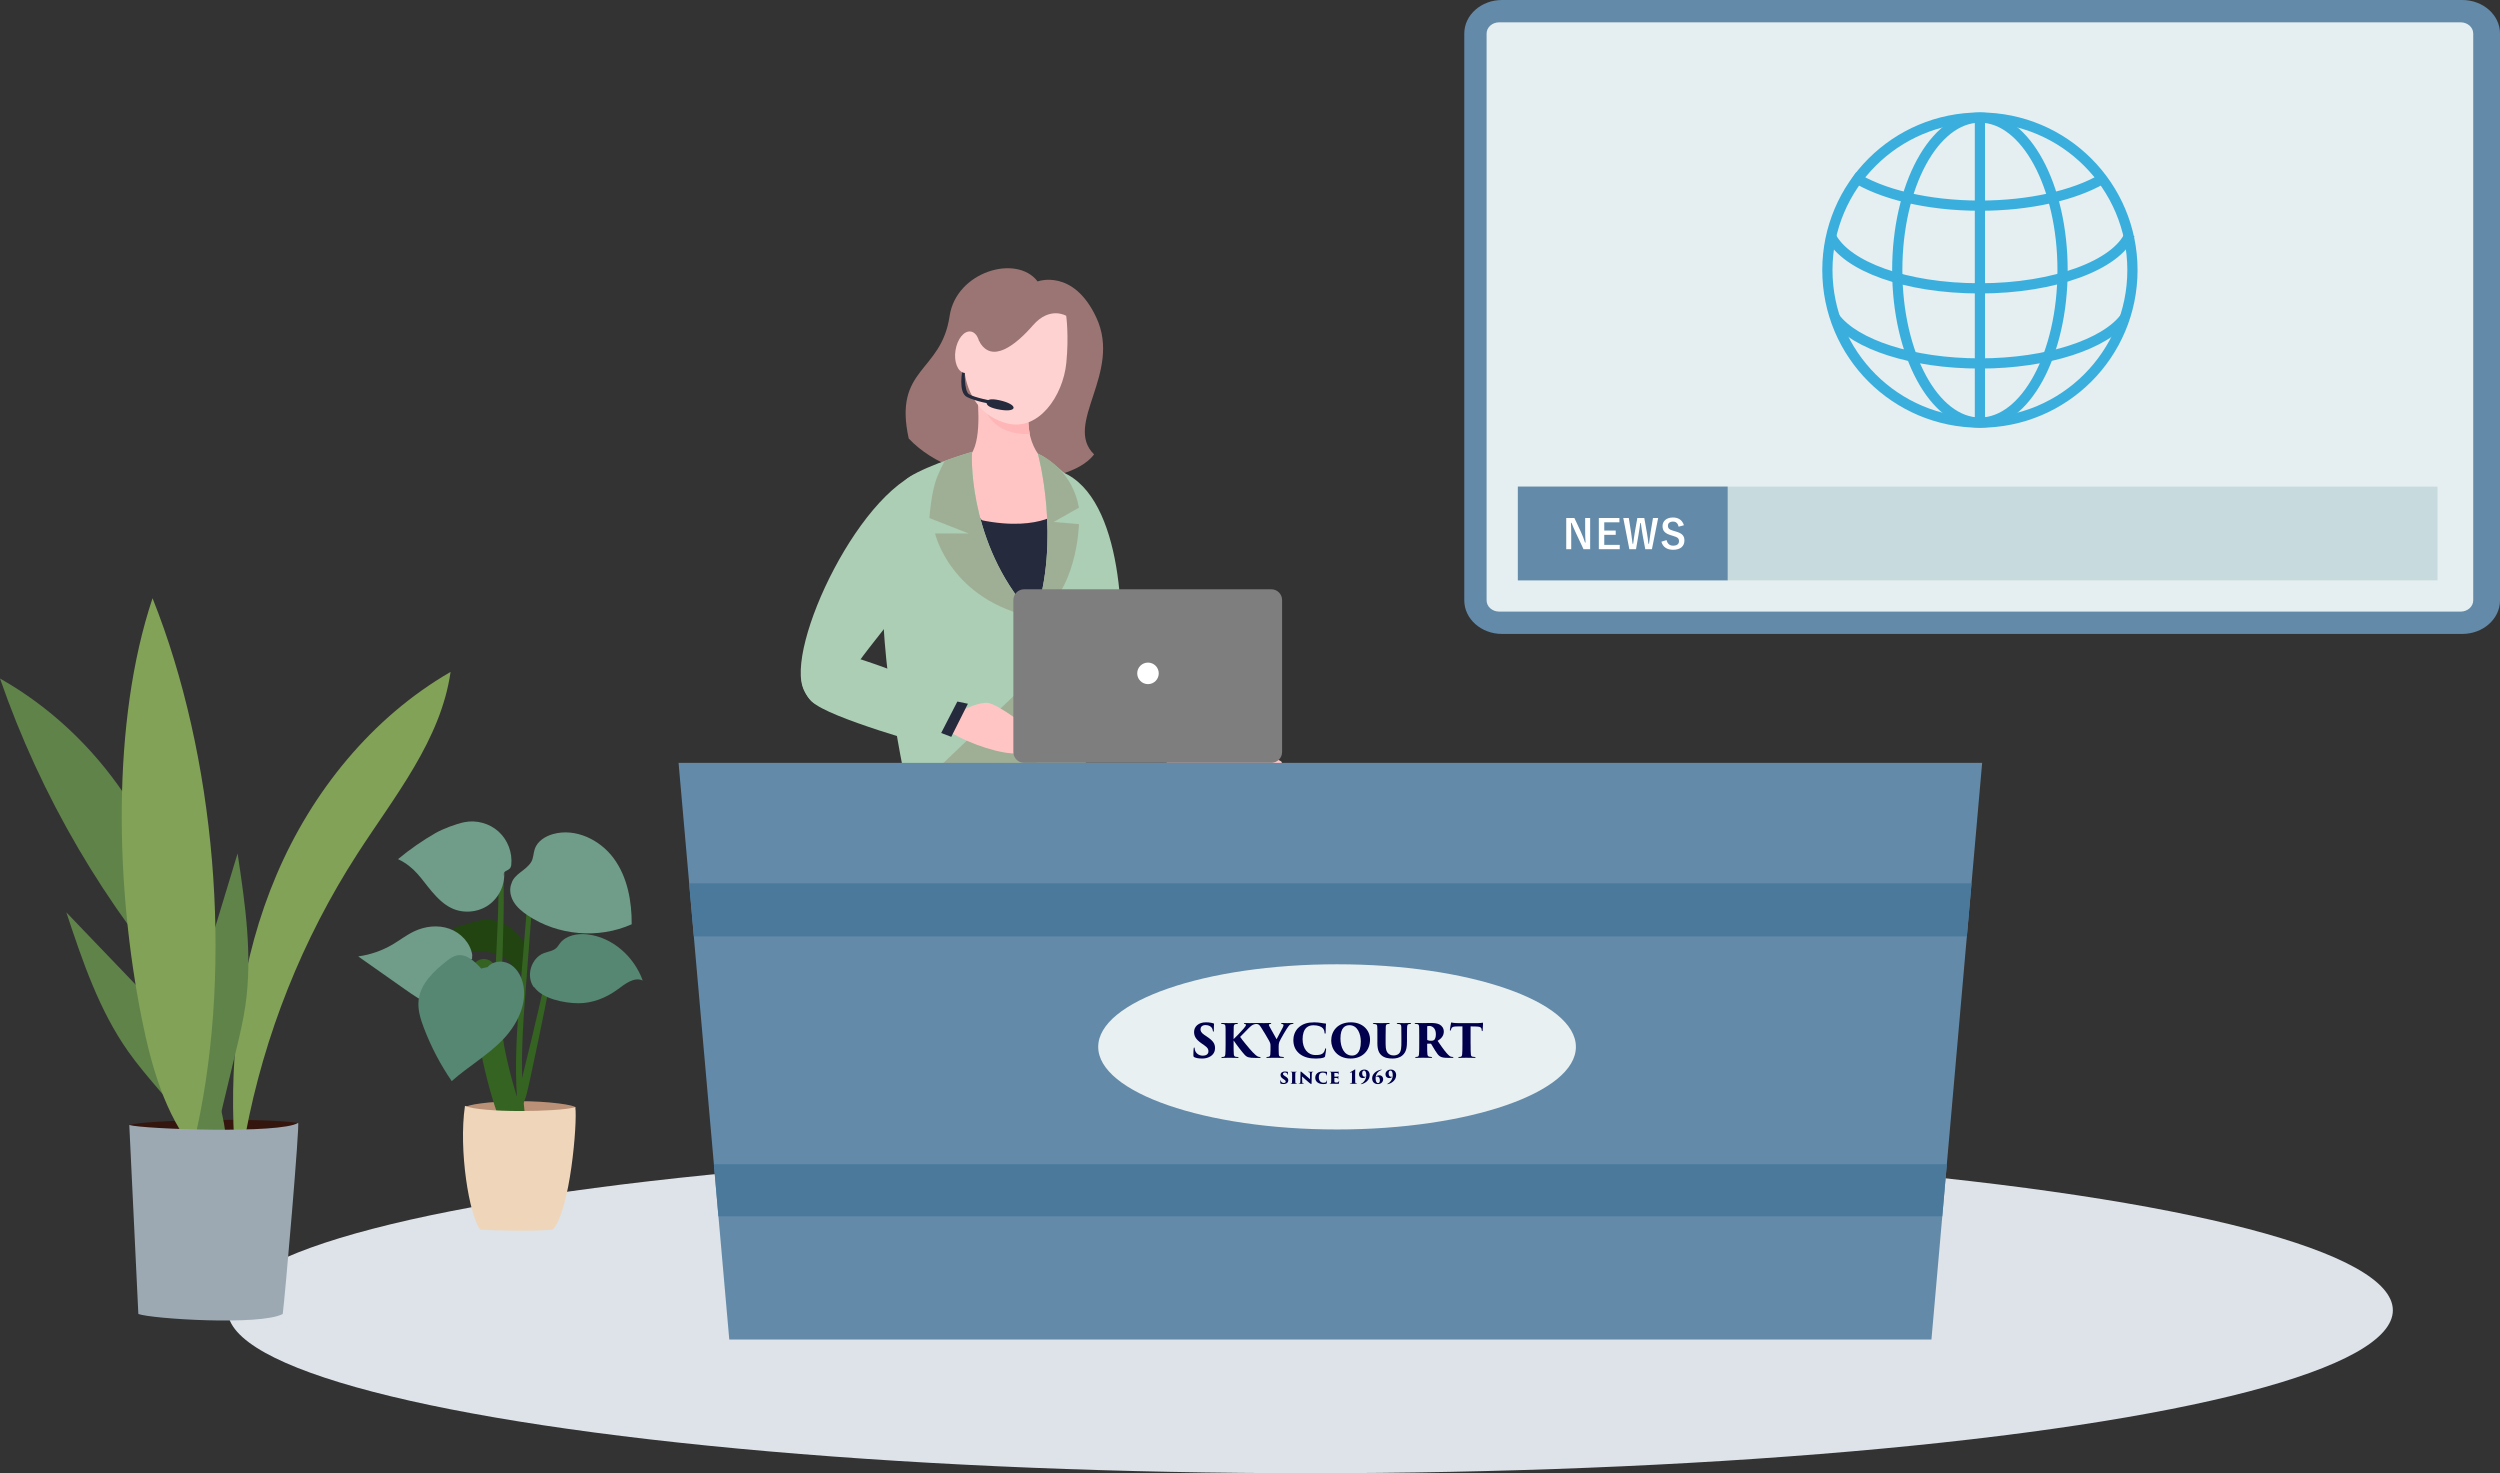 <svg width="560" height="330" viewBox="0 0 560 330" fill="none" xmlns="http://www.w3.org/2000/svg">
<rect x="0" y="0" width="560" height="330" fill="#333333" stroke="none"/>
<ellipse cx="293.5" cy="293.5" rx="242.5" ry="36.5" fill="#DDE3E8"/>
<g clip-path="url(#clip0_25728_8413)">
<path d="M203.549 98.214C200.067 82.32 210.828 83.569 212.709 70.818C214.177 60.821 227.742 56.853 232.425 63.041C232.425 63.041 240.408 60.044 245.577 71.133C251.401 83.618 238.103 94.95 245.079 101.793C239.001 109.716 214.529 109.934 203.549 98.214Z" fill="#9A7573"/>
<path d="M218.787 87.537C218.787 87.537 220.231 98.02 217.513 101.744C217.513 101.744 212.964 120.49 230.18 120.49C238.612 120.49 235.421 104.462 235.421 104.462C235.421 104.462 229.307 101.247 230.496 91.686L218.775 87.537H218.787Z" fill="#FFC5C5"/>
<path d="M230.679 97.231C221.798 97.486 220.561 91.225 220.561 91.225L227.428 90.582L230.522 91.674C230.255 93.846 230.364 95.666 230.691 97.219L230.679 97.231Z" fill="#FFB6B6"/>
<path d="M237.061 114.957C237.061 114.957 230.46 120.296 213.935 114.957C197.423 109.619 227.561 148.723 227.561 148.723L235.35 146.587L237.061 114.957Z" fill="#262A3D"/>
<path d="M238.831 70.745C238.831 70.745 235.179 68.501 231.37 72.881C227.56 77.26 222.088 81.665 219.31 76.375C219.31 76.375 216.628 76.326 215.997 82.563C215.997 82.563 216.301 92.451 225.619 94.841C232.632 96.637 238.116 88.714 238.856 81.289C239.462 75.186 238.831 70.745 238.831 70.745Z" fill="#FFD2D2"/>
<path d="M215.586 82.927C215.586 82.927 214.554 87.913 216.605 88.932C218.655 89.951 221.87 90.461 221.87 90.461L222.635 89.891C222.635 89.891 218.085 89.041 217.005 88.265C215.925 87.488 216.119 83.048 216.119 83.048L215.573 82.927H215.586Z" fill="#262A3D"/>
<path d="M217.755 101.211C217.755 101.211 208.11 104.013 203.693 106.84C198.379 110.237 196.79 126.787 198.173 143.809C199.823 164.204 205.113 185.279 205.113 185.279C205.113 185.279 205.44 196.332 240.965 184.43C240.965 184.43 246.704 152.447 247.092 137.221C247.262 130.463 245.855 113.744 239.837 107.411C238.26 105.748 234.717 102.582 232.484 101.611C232.484 101.611 237.798 120.854 231.781 138.349C217.561 123.487 217.5 103.662 217.755 101.211Z" fill="#ABCEB5"/>
<path d="M210.294 171.884L227.899 155.092L241.791 162.093L231.078 171.884H210.294Z" fill="#9FAF95"/>
<path d="M214.032 78.474C213.632 81.034 214.517 83.303 216.01 83.533C217.502 83.764 219.031 81.883 219.431 79.323C219.832 76.763 218.946 74.494 217.453 74.264C215.961 74.033 214.432 75.914 214.032 78.474Z" fill="#FFD2D2"/>
<path d="M256.607 154.631L268.23 167.334C268.23 167.334 272.78 166.133 276.105 166.812C279.441 167.492 286.976 170.185 287.097 170.683C287.412 171.92 286.369 171.884 286.369 171.884H262.346L251.159 159.848L256.595 154.631H256.607Z" fill="#FFC5C5"/>
<path d="M214.48 164.92C214.48 164.92 214.31 163.913 193.163 159.242C181.503 156.67 185.774 148.989 192.047 150.106C199.193 151.38 216.058 158.866 216.058 158.866C216.058 158.866 219.139 157.313 221.178 157.446C223.556 157.616 230.289 163.027 231.976 164.277C233.638 165.502 232.109 167.334 229.149 168.523C226.759 169.482 219.819 167.686 214.492 164.92H214.48Z" fill="#FFC5C5"/>
<path d="M212.526 156.742L216.809 157.64L213.084 165.053L208.437 163.282L212.526 156.742Z" fill="#262A3D"/>
<path d="M264.663 162.578L267.891 165.417L259.98 171.144L256.401 168.075L264.663 162.578Z" fill="#262A3D"/>
<path d="M214.881 156.306C214.881 156.306 190.166 145.325 183.311 145.653C179.89 145.823 177.512 152.787 181.88 157.155C185.556 160.831 209.215 167.31 209.215 167.31L214.881 156.306Z" fill="#ABCEB5"/>
<path d="M208.487 104.996C193.26 107.75 175.485 145.435 180.108 154.643C184.075 162.542 187.582 154.231 194.716 145.095C201.935 135.838 204.289 132.926 204.289 132.926C204.289 132.926 213.716 104.062 208.499 105.008L208.487 104.996Z" fill="#ABCEB5"/>
<path d="M235.386 104.996C250.613 107.75 252.202 136.25 250.734 150.009C249.8 158.805 247.689 153.758 245.711 141.03C243.018 123.741 240.906 123.183 240.906 123.183C240.906 123.183 230.169 104.05 235.386 104.996Z" fill="#ABCEB5"/>
<path d="M209.469 119.495H216.98L208.183 116.049C208.183 116.049 208.499 111.56 209.421 108.321C210.076 106.015 211.629 103.237 211.629 103.237C214.917 102.036 217.744 101.211 217.744 101.211C217.501 103.662 217.55 123.487 231.77 138.349C212.818 134.455 209.457 119.495 209.457 119.495H209.469Z" fill="#9FAF95"/>
<path d="M231.781 138.349C237.799 120.866 232.485 101.611 232.485 101.611C234.705 102.582 240.311 106.027 241.682 113.719L236.016 116.923L241.682 117.408C241.682 117.408 241.354 133.083 231.781 138.349Z" fill="#9FAF95"/>
<path d="M246.015 142.729L267.09 163.925L257.711 169.991C257.711 169.991 244.402 159.824 239.694 150.943C238.578 148.844 246.015 142.729 246.015 142.729Z" fill="#DD5E5E"/>
<path d="M227.039 91.395C226.917 91.953 225.498 92.111 223.411 91.662C221.336 91.213 220.912 90.643 221.033 90.097C221.154 89.539 221.761 89.199 223.848 89.648C225.935 90.097 227.16 90.837 227.039 91.395Z" fill="#262A3D"/>
<g clip-path="url(#clip1_25728_8413)">
<path d="M284.78 132H229.399C228.07 132 226.992 133.077 226.992 134.407V168.463C226.992 169.792 228.07 170.87 229.399 170.87H284.78C286.109 170.87 287.187 169.792 287.187 168.463V134.407C287.187 133.077 286.109 132 284.78 132Z" fill="#7E7E7E"/>
<path d="M254.736 150.833C254.736 149.498 255.818 148.42 257.149 148.42C258.481 148.42 259.562 149.501 259.562 150.833C259.562 152.164 258.481 153.245 257.149 153.245C255.818 153.245 254.736 152.164 254.736 150.833Z" fill="white"/>
</g>
<path d="M444 170.884L441.622 197.868L440.579 209.746L440.348 212.318L436.842 252.259L436.089 260.776L435.07 272.46L432.644 300.05H163.356L160.93 272.46L160.372 266.09L159.911 260.776L159.158 252.259L155.64 212.318L155.421 209.746L154.427 198.486L154.378 197.868L152 170.884H444Z" fill="#638BA9"/>
<path d="M441.623 197.868L440.579 209.746H155.422L154.427 198.486L154.379 197.868H441.623Z" fill="#4A799C"/>
<path d="M436.089 260.776L435.07 272.46H160.929L160.371 266.09L159.91 260.776H436.089Z" fill="#4A799C"/>
<path d="M299.5 253C329.047 253 353 244.717 353 234.5C353 224.283 329.047 216 299.5 216C269.953 216 246 224.283 246 234.5C246 244.717 269.953 253 299.5 253Z" fill="#E9F0F1"/>
<path d="M267.545 236.821C267.369 236.75 267.318 236.615 267.318 236.406C267.318 235.569 267.349 235.175 267.379 234.885C267.4 234.7 267.44 234.636 267.504 234.636C267.575 234.636 267.588 234.73 267.598 234.812C267.608 234.916 267.618 235.007 267.649 235.132C267.824 235.979 268.6 236.467 269.406 236.467C270.388 236.467 270.688 235.961 270.688 235.516C270.688 235.071 270.604 234.72 269.727 234.12L269.086 233.675C267.824 232.785 267.474 232.062 267.474 231.152C267.474 229.961 268.455 229 270.111 229C270.556 229 270.866 229.02 271.301 229.104C271.467 229.135 271.642 229.175 271.807 229.229C271.912 229.259 271.942 229.29 271.942 229.374C271.922 229.705 271.901 229.911 271.901 230.831C271.901 231.017 271.871 231.091 271.787 231.091C271.736 231.091 271.693 231.06 271.673 230.895C271.662 230.791 271.632 230.534 271.487 230.295C271.291 229.964 270.815 229.613 270.07 229.613C269.223 229.613 268.913 230.089 268.913 230.564C268.913 230.915 269.038 231.32 269.74 231.795L270.266 232.146C271.713 233.108 272.169 233.748 272.169 234.794C272.169 235.508 271.848 236.21 271.072 236.666C270.472 237.027 269.811 237.111 269.274 237.111C268.498 237.111 267.952 237.006 267.547 236.821H267.545Z" fill="#00004C"/>
<path d="M276.325 232.767C276.894 232.24 277.741 231.35 278.558 230.429C278.899 230.035 279.094 229.748 279.094 229.583C279.094 229.468 279.054 229.407 278.804 229.356C278.71 229.346 278.629 229.326 278.629 229.252C278.629 229.201 278.68 229.158 278.794 229.158C279.26 229.158 279.3 229.178 279.89 229.178C280.48 229.178 281.246 229.158 281.381 229.158C281.556 229.158 281.597 229.178 281.597 229.252C281.597 229.303 281.546 229.346 281.411 229.356C281.256 229.377 281.162 229.387 281.04 229.417C280.534 229.521 280.203 229.832 279.705 230.307C279.229 230.763 278.062 231.973 277.792 232.263C278.197 232.894 279.901 234.962 280.595 235.687C281.216 236.317 281.495 236.544 281.681 236.628C281.867 236.712 281.991 236.742 282.157 236.762C282.302 236.773 282.373 236.793 282.373 236.877C282.373 236.961 282.279 236.971 282.167 236.971H281.154C279.789 236.971 279.313 236.836 278.787 236.256C278.217 235.636 277.09 234.189 276.325 233.062V233.972C276.325 234.779 276.335 235.72 276.376 236.155C276.396 236.414 276.47 236.671 276.821 236.724C276.966 236.745 277.131 236.755 277.266 236.765C277.39 236.765 277.441 236.816 277.441 236.869C277.441 236.923 277.4 236.974 277.245 236.974C276.564 236.974 275.457 236.943 275.363 236.943C275.312 236.943 274.132 236.974 273.791 236.974C273.657 236.974 273.585 236.953 273.585 236.869C273.585 236.798 273.657 236.765 273.771 236.765C273.875 236.755 273.977 236.755 274.092 236.734C274.412 236.684 274.443 236.434 274.473 236.134C274.514 235.699 274.534 234.977 274.534 233.972V232.151C274.534 230.549 274.534 230.259 274.504 229.928C274.483 229.638 274.369 229.453 274.122 229.402C273.967 229.371 273.832 229.371 273.728 229.361C273.593 229.361 273.512 229.341 273.512 229.247C273.512 229.186 273.596 229.153 273.791 229.153C274.237 229.153 275.292 229.183 275.363 229.183C275.457 229.183 276.709 229.153 277.08 229.153C277.256 229.153 277.296 229.193 277.296 229.247C277.296 229.318 277.245 229.351 277.111 229.361C277.016 229.371 276.955 229.371 276.8 229.392C276.439 229.443 276.376 229.682 276.355 230.012C276.335 230.343 276.325 230.549 276.325 232.154V232.774V232.767Z" fill="#00004C"/>
<path d="M284.594 234.288C284.594 233.728 284.48 233.522 284.304 233.181C283.923 232.479 282.898 230.773 282.547 230.244C282.152 229.644 282.041 229.509 281.71 229.407C281.649 229.387 281.524 229.366 281.44 229.356C281.336 229.346 281.285 229.305 281.285 229.242C281.285 229.17 281.369 229.148 281.491 229.148C281.916 229.148 282.692 229.178 283.083 229.178C283.259 229.178 283.91 229.148 284.561 229.148C284.675 229.148 284.757 229.168 284.757 229.232C284.757 229.315 284.706 229.336 284.551 229.366C284.271 229.397 284.23 229.501 284.23 229.582C284.23 229.654 284.261 229.748 284.335 229.883C284.5 230.183 285.792 232.479 285.957 232.79C286.588 231.599 287.148 230.567 287.343 230.152C287.448 229.936 287.509 229.758 287.509 229.626C287.509 229.511 287.448 229.42 287.137 229.366C287.043 229.346 286.962 229.315 286.962 229.242C286.962 229.181 287.023 229.148 287.188 229.148C287.613 229.148 287.964 229.178 288.356 229.178C288.501 229.178 289.348 229.148 289.546 229.148C289.671 229.148 289.752 229.168 289.752 229.242C289.752 229.326 289.681 229.356 289.546 229.356C289.411 229.366 289.266 229.397 289.142 229.44C288.852 229.555 288.747 229.73 288.562 229.967C288.211 230.401 286.73 232.935 286.585 233.37C286.43 233.804 286.42 234.206 286.42 234.351V235.086C286.42 235.252 286.42 235.676 286.451 236.111C286.471 236.371 286.491 236.628 286.875 236.701C287.061 236.742 287.27 236.742 287.445 236.762C287.57 236.773 287.61 236.803 287.61 236.877C287.61 236.928 287.56 236.971 287.404 236.971C286.659 236.971 285.802 236.94 285.461 236.94C285.161 236.94 284.324 236.971 283.859 236.971C283.714 236.971 283.653 236.93 283.653 236.856C283.653 236.806 283.714 236.762 283.839 236.762C284.004 236.742 284.108 236.742 284.2 236.711C284.469 236.64 284.53 236.452 284.551 236.152C284.581 235.717 284.592 235.252 284.592 235.086V234.29L284.594 234.288Z" fill="#00004C"/>
<path d="M291.015 235.974C290.003 235.104 289.713 234.041 289.713 232.935C289.713 232.233 289.949 230.948 290.995 230.071C291.885 229.315 292.918 229.005 294.418 229.005C295.008 229.005 295.484 229.066 295.886 229.13C296.351 229.201 296.6 229.254 296.911 229.265C297.025 229.275 297.025 229.336 297.025 229.399C297.025 229.483 296.994 229.73 296.974 230.081C296.954 230.422 296.964 231.032 296.944 231.292C296.933 231.447 296.913 231.541 296.819 231.541C296.735 231.541 296.705 231.47 296.694 231.325C296.684 231.098 296.644 230.684 296.3 230.31C295.939 229.928 295.214 229.659 294.212 229.659C293.602 229.659 293.096 229.804 292.691 230.155C292.06 230.702 291.781 231.665 291.781 232.772C291.781 234.903 292.938 236.33 294.678 236.33C295.524 236.33 296.053 236.259 296.455 235.803C296.6 235.648 296.715 235.422 296.796 235.112C296.847 234.896 296.88 234.822 296.961 234.822C297.033 234.822 297.045 234.926 297.045 235.007C297.045 235.183 296.921 236.083 296.819 236.579C296.799 236.734 296.725 236.818 296.549 236.879C296.135 237.045 295.433 237.118 294.772 237.118C293.426 237.118 292.104 236.89 291.018 235.982L291.015 235.974Z" fill="#00004C"/>
<path d="M298.19 233.087C298.19 231.019 299.576 229.003 302.615 229.003C305.243 229.003 306.886 230.76 306.886 232.861C306.886 235.269 305.253 237.111 302.542 237.111C299.492 237.111 298.188 234.918 298.188 233.087H298.19ZM304.821 233.316C304.821 231.599 304.106 229.643 302.277 229.643C301.326 229.643 300.26 230.17 300.26 232.622C300.26 234.575 301.077 236.447 302.857 236.447C303.498 236.447 304.823 236.167 304.823 233.314L304.821 233.316Z" fill="#00004C"/>
<path d="M310.373 233.698C310.373 235.124 310.589 235.725 311.158 236.129C311.583 236.409 311.934 236.419 312.194 236.419C312.524 236.419 312.969 236.348 313.33 236.038C313.91 235.542 313.91 234.456 313.91 233.39V232.149C313.91 230.628 313.91 230.361 313.89 230.03C313.87 229.636 313.786 229.46 313.445 229.399C313.33 229.379 313.269 229.379 313.063 229.359C312.929 229.359 312.878 229.318 312.878 229.254C312.878 229.191 312.929 229.15 313.117 229.15C313.707 229.15 314.338 229.181 314.503 229.181C314.689 229.181 315.363 229.15 315.869 229.15C316.024 229.15 316.085 229.181 316.085 229.254C316.085 229.305 316.044 229.349 315.909 229.359C315.795 229.369 315.734 229.369 315.589 229.399C315.309 229.45 315.228 229.605 315.195 230.03C315.174 230.361 315.164 230.63 315.164 232.149V233.164C315.164 234.344 315.113 235.615 314.109 236.432C313.468 236.968 312.662 237.113 311.957 237.113C311.047 237.113 310.136 236.979 309.495 236.422C308.946 235.966 308.534 235.211 308.534 233.723V232.151C308.534 230.549 308.534 230.259 308.503 229.928C308.483 229.638 308.419 229.504 308.183 229.432C308.068 229.392 307.832 229.371 307.738 229.361C307.583 229.351 307.521 229.31 307.521 229.247C307.521 229.183 307.605 229.153 307.801 229.153C308.246 229.153 309.292 229.183 309.383 229.183C309.467 229.183 310.696 229.153 311.069 229.153C311.245 229.153 311.296 229.183 311.296 229.247C311.296 229.331 311.245 229.351 311.11 229.361C311.016 229.371 310.871 229.382 310.769 229.402C310.479 229.463 310.429 229.682 310.408 230.012C310.388 230.343 310.378 230.829 310.378 232.154V233.705L310.373 233.698Z" fill="#00004C"/>
<path d="M317.91 232.146C317.91 230.544 317.889 230.335 317.879 230.005C317.859 229.58 317.734 229.445 317.485 229.394C317.33 229.364 317.165 229.364 317.07 229.354C316.946 229.343 316.885 229.303 316.885 229.239C316.885 229.176 316.956 229.145 317.111 229.145C317.556 229.145 318.548 229.176 318.693 229.176C318.889 229.176 319.883 229.145 320.359 229.145C321.331 229.145 322.015 229.239 322.47 229.496C322.966 229.766 323.411 230.292 323.411 231.078C323.411 231.948 322.915 232.609 322.025 233.156C322.656 234.066 323.411 235.173 324.042 235.895C324.591 236.505 324.838 236.681 325.128 236.722C325.242 236.742 325.303 236.742 325.387 236.752C325.502 236.752 325.563 236.793 325.563 236.856C325.563 236.951 325.458 236.961 325.357 236.961H324.426C323.36 236.961 322.905 236.856 322.544 236.62C322.213 236.424 321.882 235.979 321.478 235.328C321.002 234.542 320.763 234.117 320.578 233.837C320.557 233.807 320.506 233.776 320.453 233.776H319.771C319.721 233.776 319.688 233.797 319.688 233.86V234.387C319.688 235.203 319.688 235.689 319.738 236.124C319.759 236.394 319.833 236.62 320.143 236.694C320.288 236.734 320.402 236.734 320.608 236.755C320.774 236.765 320.794 236.806 320.794 236.869C320.794 236.933 320.723 236.963 320.578 236.963C319.886 236.963 318.757 236.933 318.685 236.933C318.561 236.933 317.559 236.963 317.208 236.963C317.053 236.963 317.002 236.933 317.002 236.859C317.002 236.785 317.073 236.755 317.187 236.755C317.292 236.745 317.424 236.734 317.538 236.714C317.744 236.663 317.828 236.475 317.859 236.124C317.9 235.689 317.91 234.967 317.91 233.962V232.141V232.146ZM319.69 232.841C319.69 232.924 319.721 232.965 319.784 232.996C319.98 233.1 320.29 233.13 320.58 233.13C320.87 233.13 321.066 233.09 321.231 232.965C321.448 232.8 321.636 232.355 321.636 231.663C321.636 230.195 320.705 229.811 320.168 229.811C320.003 229.811 319.827 229.822 319.754 229.852C319.713 229.872 319.693 229.883 319.693 229.967V232.841H319.69Z" fill="#00004C"/>
<path d="M329.421 233.967C329.421 234.773 329.421 235.735 329.472 236.17C329.493 236.439 329.566 236.656 329.877 236.706C330.011 236.727 330.136 236.737 330.322 236.757C330.487 236.767 330.528 236.798 330.528 236.872C330.528 236.933 330.477 236.966 330.289 236.966C329.587 236.966 328.582 236.935 328.417 236.935C328.241 236.935 327.237 236.966 326.896 236.966C326.731 236.966 326.657 236.945 326.657 236.862C326.657 236.79 326.741 236.757 326.863 236.757C326.967 236.747 327.079 236.737 327.193 236.717C327.42 236.676 327.494 236.447 327.524 236.147C327.565 235.712 327.585 234.967 327.585 233.965V229.913C327.181 229.913 326.54 229.903 326.023 229.933C325.444 229.964 325.217 230.099 325.082 230.46C325.032 230.574 325.011 230.635 324.988 230.699C324.968 230.783 324.937 230.864 324.864 230.864C324.77 230.864 324.77 230.78 324.78 230.658C324.82 230.234 324.935 229.677 325.006 229.282C325.027 229.127 325.057 229.023 325.121 229.023C325.192 229.023 325.235 229.053 325.472 229.107C325.657 229.148 326.227 229.178 326.619 229.178H331.118C331.438 229.178 331.624 229.158 331.769 229.137C331.934 229.107 332.018 229.076 332.089 229.076C332.183 229.076 332.194 229.137 332.194 229.397C332.194 229.542 332.133 230.503 332.122 230.763C332.112 230.908 332.082 230.969 332.018 230.969C331.934 230.969 331.914 230.908 331.904 230.783C331.894 230.668 331.894 230.628 331.883 230.577C331.843 230.256 331.688 230.007 331.077 229.967C330.736 229.936 330.197 229.916 329.411 229.916V233.97L329.421 233.967Z" fill="#00004C"/>
<path d="M286.865 242.727C286.799 242.701 286.781 242.648 286.781 242.582C286.781 242.271 286.789 242.137 286.802 242.025C286.809 241.958 286.83 241.946 286.852 241.946C286.875 241.946 286.886 241.964 286.891 241.999C286.896 242.032 286.896 242.06 286.903 242.096C286.954 242.406 287.257 242.584 287.56 242.584C287.895 242.584 288 242.426 288 242.281C288 242.137 287.949 242.02 287.633 241.808L287.404 241.656C286.959 241.348 286.84 241.109 286.84 240.776C286.845 240.361 287.206 240.013 287.806 240.013C287.977 240.013 288.089 240.02 288.259 240.054C288.317 240.066 288.384 240.079 288.445 240.094C288.483 240.102 288.49 240.115 288.49 240.148C288.485 240.28 288.478 240.343 288.478 240.674C288.478 240.738 288.465 240.761 288.437 240.761C288.417 240.761 288.396 240.753 288.386 240.689C288.381 240.649 288.371 240.57 288.328 240.491C288.254 240.359 288.058 240.234 287.809 240.234C287.498 240.234 287.397 240.407 287.397 240.562C287.397 240.717 287.47 240.827 287.679 240.956L287.89 241.089C288.424 241.424 288.574 241.628 288.574 241.989C288.574 242.276 288.445 242.523 288.16 242.681C287.941 242.805 287.682 242.826 287.488 242.826C287.198 242.826 287.008 242.785 286.863 242.721L286.865 242.727Z" fill="#00004C"/>
<path d="M289.438 241.104C289.438 240.544 289.438 240.448 289.425 240.336C289.418 240.239 289.392 240.173 289.301 240.16C289.275 240.153 289.235 240.148 289.184 240.143C289.133 240.137 289.113 240.127 289.113 240.102C289.113 240.082 289.125 240.061 289.196 240.061C289.341 240.061 289.741 240.074 289.753 240.074C289.774 240.074 290.242 240.061 290.384 240.061C290.45 240.061 290.458 240.079 290.458 240.102C290.458 240.13 290.43 240.14 290.384 240.143C290.346 240.148 290.343 240.148 290.3 240.155C290.201 240.176 290.168 240.214 290.15 240.338C290.137 240.455 290.137 240.542 290.137 241.101V241.732C290.137 242.007 290.143 242.345 290.158 242.5C290.165 242.592 290.191 242.653 290.303 242.678C290.354 242.691 290.415 242.691 290.455 242.696C290.516 242.696 290.534 242.721 290.534 242.742C290.534 242.76 290.516 242.78 290.455 242.78C290.199 242.78 289.771 242.767 289.751 242.767C289.743 242.767 289.311 242.78 289.194 242.78C289.133 242.78 289.107 242.767 289.107 242.739C289.107 242.719 289.128 242.699 289.168 242.699C289.202 242.694 289.24 242.694 289.288 242.686C289.367 242.668 289.4 242.594 289.408 242.49C289.428 242.34 289.433 242.091 289.433 241.735V241.104H289.438Z" fill="#00004C"/>
<path d="M291.316 240.196C291.321 240.076 291.331 240.013 291.387 240.013C291.407 240.013 291.425 240.013 291.527 240.092C291.705 240.232 292.277 240.722 292.737 241.129C293.149 241.491 293.343 241.656 293.452 241.752L293.432 240.483C293.424 240.285 293.399 240.188 293.236 240.163C293.19 240.155 293.144 240.15 293.086 240.145C293.035 240.14 293.02 240.12 293.02 240.104C293.02 240.076 293.053 240.064 293.091 240.064C293.228 240.064 293.485 240.076 293.651 240.076C293.742 240.076 293.938 240.064 294.085 240.064C294.146 240.064 294.164 240.081 294.164 240.102C294.164 240.117 294.157 240.143 294.103 240.148C294.057 240.153 294.045 240.153 294.019 240.155C293.895 240.173 293.854 240.226 293.841 240.455C293.808 241.132 293.795 241.867 293.79 242.587C293.79 242.795 293.765 242.831 293.712 242.831C293.651 242.831 293.521 242.739 293.226 242.5C292.969 242.284 292.674 242.032 292.496 241.869C292.297 241.691 291.977 241.417 291.659 241.127L291.697 242.292C291.705 242.541 291.715 242.645 291.827 242.673C291.898 242.691 291.939 242.694 292.013 242.699C292.074 242.706 292.091 242.719 292.091 242.739C292.091 242.767 292.066 242.78 292 242.78C291.896 242.78 291.784 242.772 291.522 242.767C291.417 242.767 291.115 242.78 290.99 242.78C290.929 242.78 290.906 242.767 290.906 242.739C290.906 242.719 290.922 242.701 290.972 242.699C291.011 242.694 291.031 242.694 291.077 242.691C291.229 242.671 291.262 242.587 291.275 242.256C291.295 241.513 291.295 240.679 291.313 240.198L291.316 240.196Z" fill="#00004C"/>
<path d="M295.088 242.437C294.72 242.134 294.615 241.768 294.615 241.379C294.615 241.134 294.707 240.682 295.083 240.379C295.411 240.115 295.793 240.013 296.324 240.013C296.533 240.013 296.713 240.033 296.856 240.054C297.029 240.081 297.105 240.099 297.217 240.099C297.258 240.104 297.258 240.127 297.258 240.15C297.258 240.178 297.25 240.282 297.243 240.404C297.237 240.524 297.235 240.733 297.227 240.837C297.222 240.89 297.209 240.923 297.176 240.923C297.148 240.923 297.136 240.895 297.131 240.844C297.126 240.773 297.123 240.626 296.993 240.488C296.864 240.351 296.612 240.265 296.251 240.265C296.055 240.265 295.869 240.315 295.737 240.427C295.518 240.6 295.414 240.926 295.414 241.315C295.414 242.027 295.8 242.538 296.434 242.538C296.729 242.538 296.907 242.513 297.052 242.36C297.098 242.309 297.148 242.21 297.171 242.098C297.187 242.025 297.199 242.012 297.23 242.012C297.255 242.012 297.268 242.037 297.268 242.073C297.268 242.144 297.217 242.46 297.189 242.632C297.176 242.694 297.148 242.732 297.09 242.752C296.945 242.811 296.688 242.831 296.454 242.831C295.973 242.831 295.493 242.757 295.088 242.437Z" fill="#00004C"/>
<path d="M298.185 241.104C298.185 240.506 298.18 240.44 298.172 240.323C298.165 240.232 298.126 240.173 298.04 240.158C298.007 240.15 297.966 240.15 297.928 240.145C297.875 240.14 297.867 240.12 297.867 240.099C297.867 240.079 297.887 240.061 297.946 240.061C298.17 240.061 298.345 240.074 298.503 240.074C298.569 240.074 299.523 240.069 299.581 240.069C299.652 240.069 299.731 240.064 299.792 240.051C299.818 240.043 299.838 240.038 299.851 240.038C299.871 240.038 299.879 240.056 299.876 240.076C299.869 240.122 299.856 240.168 299.848 240.249C299.843 240.341 299.841 240.415 299.828 240.638C299.828 240.666 299.813 240.697 299.787 240.697C299.767 240.697 299.749 240.679 299.747 240.646C299.739 240.595 299.739 240.567 299.726 240.514C299.706 240.43 299.66 240.382 299.482 240.364C299.345 240.356 299.042 240.346 298.925 240.346C298.905 240.346 298.897 240.359 298.897 240.384V241.142C298.897 241.167 298.902 241.175 298.925 241.175C299.037 241.175 299.294 241.175 299.439 241.17C299.642 241.162 299.693 241.15 299.736 241.078C299.752 241.045 299.769 241.033 299.787 241.033C299.813 241.033 299.815 241.058 299.815 241.078C299.815 241.119 299.79 241.277 299.787 241.412C299.782 241.49 299.78 241.681 299.78 241.722C299.78 241.773 299.767 241.783 299.741 241.783C299.721 241.783 299.703 241.765 299.701 241.724C299.696 241.704 299.696 241.679 299.693 241.653C299.673 241.541 299.632 241.475 299.436 241.462C299.319 241.455 299.037 241.45 298.922 241.45C298.902 241.45 298.897 241.457 298.897 241.478V241.74C298.897 241.859 298.892 242.03 298.897 242.175C298.902 242.429 298.948 242.485 299.37 242.485C299.464 242.485 299.612 242.48 299.713 242.444C299.818 242.404 299.858 242.315 299.892 242.149C299.899 242.108 299.917 242.088 299.942 242.088C299.97 242.088 299.975 242.116 299.975 242.162C299.975 242.32 299.937 242.61 299.922 242.681C299.894 242.772 299.864 242.777 299.726 242.777C299.169 242.777 298.905 242.757 298.51 242.757C298.338 242.757 298.157 242.77 297.946 242.77C297.875 242.77 297.859 242.749 297.859 242.724C297.859 242.706 297.872 242.686 297.933 242.686C297.971 242.681 297.999 242.681 298.04 242.673C298.159 242.653 298.172 242.51 298.185 242.259C298.185 242.121 298.19 241.923 298.19 241.724V241.094L298.185 241.104Z" fill="#00004C"/>
<path d="M303.556 241.518C303.556 241.93 303.551 242.276 303.571 242.444C303.589 242.576 303.617 242.66 303.754 242.681C303.816 242.688 303.884 242.688 303.92 242.693C303.961 242.699 303.986 242.714 303.986 242.739C303.986 242.765 303.973 242.78 303.907 242.78C303.597 242.78 303.238 242.767 303.203 242.767C303.167 242.767 302.714 242.78 302.447 242.78C302.386 242.78 302.368 242.765 302.368 242.739C302.368 242.721 302.381 242.701 302.434 242.693C302.501 242.688 302.559 242.686 302.638 242.678C302.791 242.658 302.821 242.571 302.829 242.414C302.836 242.231 302.841 241.933 302.841 241.521V240.389C302.841 240.27 302.829 240.204 302.775 240.204C302.696 240.204 302.605 240.237 302.513 240.265C302.46 240.285 302.419 240.298 302.401 240.298C302.381 240.298 302.363 240.29 302.363 240.27C302.363 240.249 302.379 240.229 302.409 240.211C302.663 240.069 303.203 239.733 303.429 239.593C303.467 239.568 303.508 239.542 303.536 239.542C303.569 239.542 303.574 239.57 303.574 239.613C303.574 239.647 303.554 240.074 303.554 240.71V241.524L303.556 241.518Z" fill="#00004C"/>
<path d="M306.811 240.822C306.811 241.979 305.758 242.688 304.969 242.841C304.929 242.849 304.885 242.856 304.857 242.856C304.819 242.856 304.804 242.849 304.804 242.828C304.804 242.813 304.822 242.795 304.883 242.767C305.592 242.414 306.048 241.651 306.048 240.875C306.048 240.193 305.87 239.812 305.534 239.812C305.285 239.812 305.127 240.041 305.127 240.425C305.127 240.989 305.402 241.206 305.648 241.206C305.72 241.206 305.755 241.2 305.798 241.19C305.837 241.183 305.87 241.172 305.885 241.172C305.905 241.172 305.918 241.178 305.918 241.198C305.918 241.213 305.903 241.236 305.898 241.239C305.791 241.358 305.577 241.488 305.287 241.488C304.74 241.488 304.42 241.119 304.42 240.626C304.42 240.086 304.868 239.585 305.623 239.585C306.457 239.585 306.811 240.209 306.811 240.822Z" fill="#00004C"/>
<path d="M307.359 241.574C307.359 240.577 308.227 239.832 309.338 239.603C309.379 239.591 309.43 239.585 309.455 239.585C309.493 239.585 309.506 239.603 309.506 239.619C309.506 239.646 309.46 239.677 309.376 239.71C308.692 239.975 308.133 240.532 308.133 241.564C308.133 242.175 308.323 242.615 308.684 242.615C308.901 242.615 309.091 242.465 309.091 241.969C309.091 241.424 308.842 241.16 308.512 241.16C308.425 241.16 308.346 241.172 308.3 241.185C308.26 241.193 308.239 241.18 308.239 241.16C308.239 241.139 308.257 241.119 308.293 241.089C308.41 241.005 308.649 240.865 308.969 240.865C309.521 240.865 309.829 241.297 309.829 241.727C309.829 242.406 309.282 242.838 308.644 242.838C307.939 242.838 307.367 242.406 307.367 241.574H307.359Z" fill="#00004C"/>
<path d="M312.736 240.822C312.736 241.979 311.684 242.688 310.895 242.841C310.854 242.849 310.811 242.856 310.783 242.856C310.745 242.856 310.73 242.849 310.73 242.828C310.73 242.813 310.748 242.795 310.809 242.767C311.518 242.414 311.973 241.651 311.973 240.875C311.973 240.193 311.795 239.812 311.46 239.812C311.21 239.812 311.053 240.041 311.053 240.425C311.053 240.989 311.327 241.206 311.574 241.206C311.645 241.206 311.681 241.2 311.724 241.19C311.762 241.183 311.795 241.172 311.811 241.172C311.831 241.172 311.844 241.178 311.844 241.198C311.844 241.213 311.828 241.236 311.823 241.239C311.717 241.358 311.503 241.488 311.213 241.488C310.666 241.488 310.346 241.119 310.346 240.626C310.346 240.086 310.793 239.585 311.549 239.585C312.383 239.585 312.736 240.209 312.736 240.822Z" fill="#00004C"/>
</g>
<path d="M336.458 0H551.542C556.211 0 560 3.365 560 7.512V134.488C560 138.635 556.211 142 551.542 142H336.458C331.789 142 328 138.635 328 134.488V7.512C328 3.365 331.789 0 336.458 0Z" fill="#638BA9"/>
<path d="M335.823 5H551.177C552.735 5 554 6.122 554 7.504V134.496C554 135.878 552.735 137 551.177 137H335.823C334.265 137 333 135.878 333 134.496V7.504C333 6.122 334.265 5 335.823 5Z" fill="#E5EFF1"/>
<g clip-path="url(#clip2_25728_8413)">
<path d="M443.501 94.666C462.37 94.666 477.667 79.37 477.667 60.5C477.667 41.63 462.37 26.333 443.501 26.333C424.631 26.333 409.334 41.63 409.334 60.5C409.334 79.37 424.631 94.666 443.501 94.666Z" stroke="#3AAFDD" stroke-width="2.291" stroke-miterlimit="10"/>
<path d="M470.899 40.083C464.669 43.716 454.716 46.068 443.501 46.068C431.708 46.068 421.31 43.467 415.17 39.511" stroke="#3AAFDD" stroke-width="2.291" stroke-miterlimit="10"/>
<path d="M477.078 52.484C474.102 59.377 460.2 64.593 443.501 64.593C426.801 64.593 413.584 59.63 410.162 52.989" stroke="#3AAFDD" stroke-width="2.291" stroke-miterlimit="10"/>
<path d="M476.037 71.092C471.621 77.08 458.723 81.414 443.499 81.414C428.275 81.414 415.531 77.131 411.041 71.199" stroke="#3AAFDD" stroke-width="2.291" stroke-miterlimit="10"/>
<path d="M443.5 26.333V94.666" stroke="#3AAFDD" stroke-width="2.291" stroke-miterlimit="10"/>
<path d="M443.501 94.666C453.726 94.666 462.015 79.37 462.015 60.5C462.015 41.63 453.726 26.333 443.501 26.333C433.275 26.333 424.986 41.63 424.986 60.5C424.986 79.37 433.275 94.666 443.501 94.666Z" stroke="#3AAFDD" stroke-width="2.291" stroke-miterlimit="10"/>
</g>
<rect x="340" y="109" width="206" height="21" fill="#C7DADD"/>
<rect x="340" y="109" width="47" height="21" fill="#638BA9"/>
<path d="M377.199 117.654L376.02 117.978C375.84 117.222 375.426 116.835 374.778 116.835C374.04 116.835 373.617 117.186 373.617 117.744C373.617 118.356 373.887 118.635 374.895 118.914L375.264 119.022C376.857 119.454 377.307 120.057 377.307 121.083C377.307 122.307 376.461 123.153 374.787 123.153C373.428 123.153 372.483 122.559 372.15 121.344L373.311 120.975C373.491 121.785 374.022 122.235 374.76 122.235C375.678 122.235 376.092 121.839 376.092 121.236C376.092 120.633 375.876 120.354 374.733 120.03L374.373 119.922C372.888 119.481 372.411 118.896 372.411 117.825C372.411 116.772 373.239 115.917 374.742 115.917C375.966 115.917 376.83 116.493 377.199 117.654Z" fill="white"/>
<path d="M371.427 116.034L370.032 123.018H368.538L367.935 119.769C367.764 118.833 367.674 118.059 367.548 117.15H367.422C367.296 118.068 367.197 118.842 367.035 119.733L366.468 123.018H364.974L363.615 116.034H364.848L365.352 119.22C365.478 120.075 365.595 120.921 365.703 121.812H365.829C365.955 120.939 366.045 120.084 366.198 119.247L366.765 116.034H368.322L368.907 119.355C369.042 120.147 369.15 120.885 369.249 121.812H369.375C369.51 120.876 369.591 120.165 369.726 119.301L370.266 116.034H371.427Z" fill="white"/>
<path d="M362.747 116.034V116.997H359.354V118.842H361.919V119.805H359.354V122.055H362.819V123.018H358.139V116.034H362.747Z" fill="white"/>
<path d="M356.193 116.034V123.018H354.708L353.016 119.418C352.611 118.545 352.332 117.897 352.017 117.114H351.891C351.936 117.942 351.954 118.77 351.954 119.634V123.018H350.838V116.034H352.665L354.114 119.13C354.51 120.003 354.78 120.714 355.041 121.524H355.167C355.113 120.669 355.077 119.904 355.077 118.968V116.034H356.193Z" fill="white"/>
<g clip-path="url(#clip3_25728_8413)">
<path d="M28.961 251.999C32.608 250.852 58.538 250.331 66.768 251.53C63.02 256.789 32.503 255.02 28.961 251.999Z" fill="#34160F"/>
<path d="M55 254.076C59.188 231.786 67.748 210.324 80.048 191.265C88.401 178.321 98.758 165.758 100.929 150.507C83.342 160.678 69.891 177.283 61.937 195.975C53.979 214.667 51.314 235.356 52.458 255.642" fill="#82A257"/>
<path d="M44.566 253.247C42.392 248.142 41.308 242.579 41.402 237.03C41.532 229.705 43.678 222.587 45.808 215.58C48.28 207.447 50.752 199.311 53.22 191.178C54.916 202.485 56.615 213.996 54.958 225.31C54.451 228.768 53.636 232.17 52.818 235.565C51.489 241.104 50.161 246.639 48.832 252.177" fill="#60834A"/>
<path d="M50.674 255.806C50.303 250.272 48.751 244.817 46.153 239.915C42.723 233.443 37.586 228.065 32.517 222.779C26.632 216.643 20.747 210.51 14.859 204.373C18.464 215.226 22.157 226.258 28.758 235.593C30.775 238.446 33.041 241.111 35.307 243.772L46.38 256.778" fill="#60834A"/>
<path d="M41.412 213.146C38.017 187.856 22.224 164.531 0 151.986C9.14 178.377 23.517 202.947 42.048 223.842" fill="#60834A"/>
<path d="M44.14 252.775C52.206 215.562 48.297 169.356 34.168 134C24.839 161.954 25.948 199.069 31.717 227.971C33.857 238.681 36.878 249.611 43.79 258.065" fill="#82A257"/>
<path d="M28.961 251.999L30.992 294.334C33.961 295.428 58.331 296.991 63.331 294.334C63.8 291.054 67.237 251.062 66.768 251.53C62.863 254.03 32.087 252.936 28.961 251.999Z" fill="#9CA9B3"/>
</g>
<g clip-path="url(#clip4_25728_8413)">
<path d="M128.918 248.092C128.918 248.642 123.759 249.299 116.927 249.299C110.096 249.299 104.18 248.642 104.18 248.092C104.18 247.541 109.408 246.656 116.24 246.656C123.071 246.656 128.918 247.543 128.918 248.092Z" fill="#BA9177"/>
<path d="M115.006 216.801C114.033 214.497 111.339 213.394 108.843 213.245C107.471 213.163 106.023 213.284 104.787 212.68C103.001 211.807 102.218 209.727 101.594 207.839C103.015 207.423 104.436 207.005 105.858 206.589C106.512 206.397 107.169 206.203 107.844 206.101C111.256 205.575 114.735 207.474 116.766 210.266C117.172 210.824 117.537 211.432 117.667 212.109C117.808 212.835 117.673 213.583 117.537 214.309C117.306 215.547 117.074 216.785 116.843 218.025C115.903 217.315 115.028 216.518 114.233 215.645" fill="#214411"/>
<path d="M123.528 218.376C122.549 223.433 121.536 228.484 120.484 233.527C119.958 236.05 119.421 238.568 118.877 241.087L118.467 242.975C118.328 243.605 118.187 244.248 118.016 244.894C117.674 246.185 117.198 247.529 116.358 248.736C116.04 249.195 115.412 249.307 114.955 248.989C114.498 248.671 114.386 248.043 114.704 247.586C114.711 247.578 114.719 247.565 114.725 247.559C116.065 245.765 116.483 243.173 117.139 240.683C117.757 238.187 118.367 235.687 118.966 233.187C120.168 228.184 121.33 223.172 122.458 218.151C122.523 217.858 122.817 217.672 123.11 217.737C123.4 217.803 123.583 218.086 123.528 218.374V218.376Z" fill="#356321"/>
<path d="M119.377 200.41L117.509 224.907C117.211 228.986 116.973 233.064 116.924 237.137C116.879 241.209 117.044 245.28 117.54 249.305V249.309C117.587 249.694 117.313 250.043 116.93 250.092C116.547 250.141 116.196 249.866 116.147 249.482V249.478C115.666 245.369 115.525 241.236 115.598 237.12C115.674 233.003 115.939 228.902 116.263 224.816L118.286 200.324C118.311 200.022 118.576 199.8 118.875 199.825C119.175 199.849 119.397 200.112 119.375 200.412L119.377 200.41Z" fill="#356321"/>
<path d="M112.736 195.049C112.934 199.857 112.84 204.666 112.701 209.458C112.563 214.25 112.375 219.032 112.379 223.802C112.383 228.568 112.585 233.33 113.203 238.028C113.819 242.72 114.857 247.353 116.517 251.748C116.719 252.284 116.449 252.882 115.913 253.086C115.377 253.288 114.779 253.018 114.575 252.482C114.575 252.478 114.571 252.468 114.569 252.464C112.922 247.859 111.937 243.061 111.388 238.252C110.839 233.438 110.719 228.603 110.797 223.792C110.874 218.981 111.143 214.191 111.364 209.411C111.584 204.631 111.757 199.855 111.643 195.087C111.635 194.786 111.875 194.535 112.177 194.529C112.475 194.523 112.724 194.755 112.736 195.053V195.049Z" fill="#356321"/>
<path d="M108.387 217.489C108.691 228.025 110.554 238.515 113.897 248.512" stroke="#356321" stroke-width="5.36" stroke-linecap="round" stroke-linejoin="round"/>
<path d="M112.848 196.27C112.579 194.598 114.345 195.406 114.522 193.721C114.812 190.989 113.731 188.146 111.702 186.292C109.671 184.44 106.741 183.625 104.047 184.163C102.187 184.534 99.187 185.668 97.542 186.612C94.858 188.15 91.893 190.167 89.158 192.445C92.986 194.268 94.407 196.976 96.654 199.608C97.947 201.124 99.379 202.59 101.18 203.44C103.814 204.682 107.108 204.39 109.481 202.704C111.855 201.018 113.217 198.006 112.913 195.11" fill="#6F9D8A"/>
<path d="M114.58 197.887C115.169 195.74 117.853 194.992 118.991 193.079C119.509 192.21 119.464 191.123 119.79 190.165C120.383 188.423 122.133 187.316 123.907 186.824C128.905 185.438 134.411 188.099 137.481 192.281C140.55 196.464 141.528 201.854 141.498 207.039C134.059 210.363 124.933 209.574 118.175 205.025C116.958 204.205 115.793 203.248 115.043 201.988C114.292 200.728 114.015 199.115 114.616 197.777" fill="#6F9D8A"/>
<path d="M119.53 221.08C117.768 218.598 118.984 214.589 121.826 213.504C122.77 213.143 123.865 213.045 124.604 212.356C124.944 212.04 125.173 211.624 125.46 211.259C126.835 209.503 129.337 209.056 131.553 209.301C137.196 209.923 142.058 214.295 143.968 219.64C142.086 218.759 140.067 220.36 138.397 221.596C135.832 223.494 132.716 224.75 129.526 224.726C126.335 224.701 121.545 223.737 119.683 221.147" fill="#558772"/>
<path d="M105.784 213.897C105.354 211.212 103.235 208.952 100.673 208.039C98.112 207.125 95.202 207.462 92.747 208.632C91.054 209.44 89.564 210.61 87.948 211.56C85.589 212.949 82.954 213.863 80.242 214.236C83.756 216.71 87.269 219.183 90.783 221.657C92.631 222.958 94.509 224.275 96.64 225.028C98.771 225.782 101.222 225.915 103.229 224.873C105.233 223.831 106.595 221.422 105.984 219.248C105.763 218.465 105.315 217.758 105.115 216.969C104.915 216.179 105.05 215.205 105.741 214.776" fill="#6F9D8A"/>
<path d="M107.785 216.95C106.331 215.327 104.424 213.547 102.299 214.028C101.449 214.22 100.723 214.76 100.036 215.298C97.132 217.566 94.183 220.372 93.769 224.033C93.53 226.133 94.179 228.227 94.927 230.203C96.528 234.422 98.635 238.448 101.188 242.17C104.789 238.956 109.055 236.517 112.444 233.079C115.834 229.64 118.32 224.714 117.08 220.05C116.627 218.343 115.62 216.708 114.058 215.886C112.495 215.064 110.344 215.266 109.22 216.628" fill="#558772"/>
<path d="M104.151 247.718C102.693 257.68 105.124 272.259 107.553 275.418C110.832 275.721 121.22 275.813 123.832 275.418C127.719 271.286 129.36 251.424 128.873 248.022C124.864 249.115 107.734 249.299 104.151 247.718Z" fill="#EFD6BB"/>
</g>
<defs>
<clipPath id="clip0_25728_8413">
<rect width="292" height="249.05" fill="white" transform="translate(152 51)"/>
</clipPath>
<clipPath id="clip1_25728_8413">
<rect width="60.194" height="38.87" fill="white" transform="translate(226.992 132)"/>
</clipPath>
<clipPath id="clip2_25728_8413">
<rect width="71" height="71" fill="white" transform="translate(408 25)"/>
</clipPath>
<clipPath id="clip3_25728_8413">
<rect width="100.933" height="161.799" fill="white" transform="translate(0 134)"/>
</clipPath>
<clipPath id="clip4_25728_8413">
<rect width="63.729" height="91.681" fill="white" transform="translate(80.24 184)"/>
</clipPath>
</defs>
</svg>
